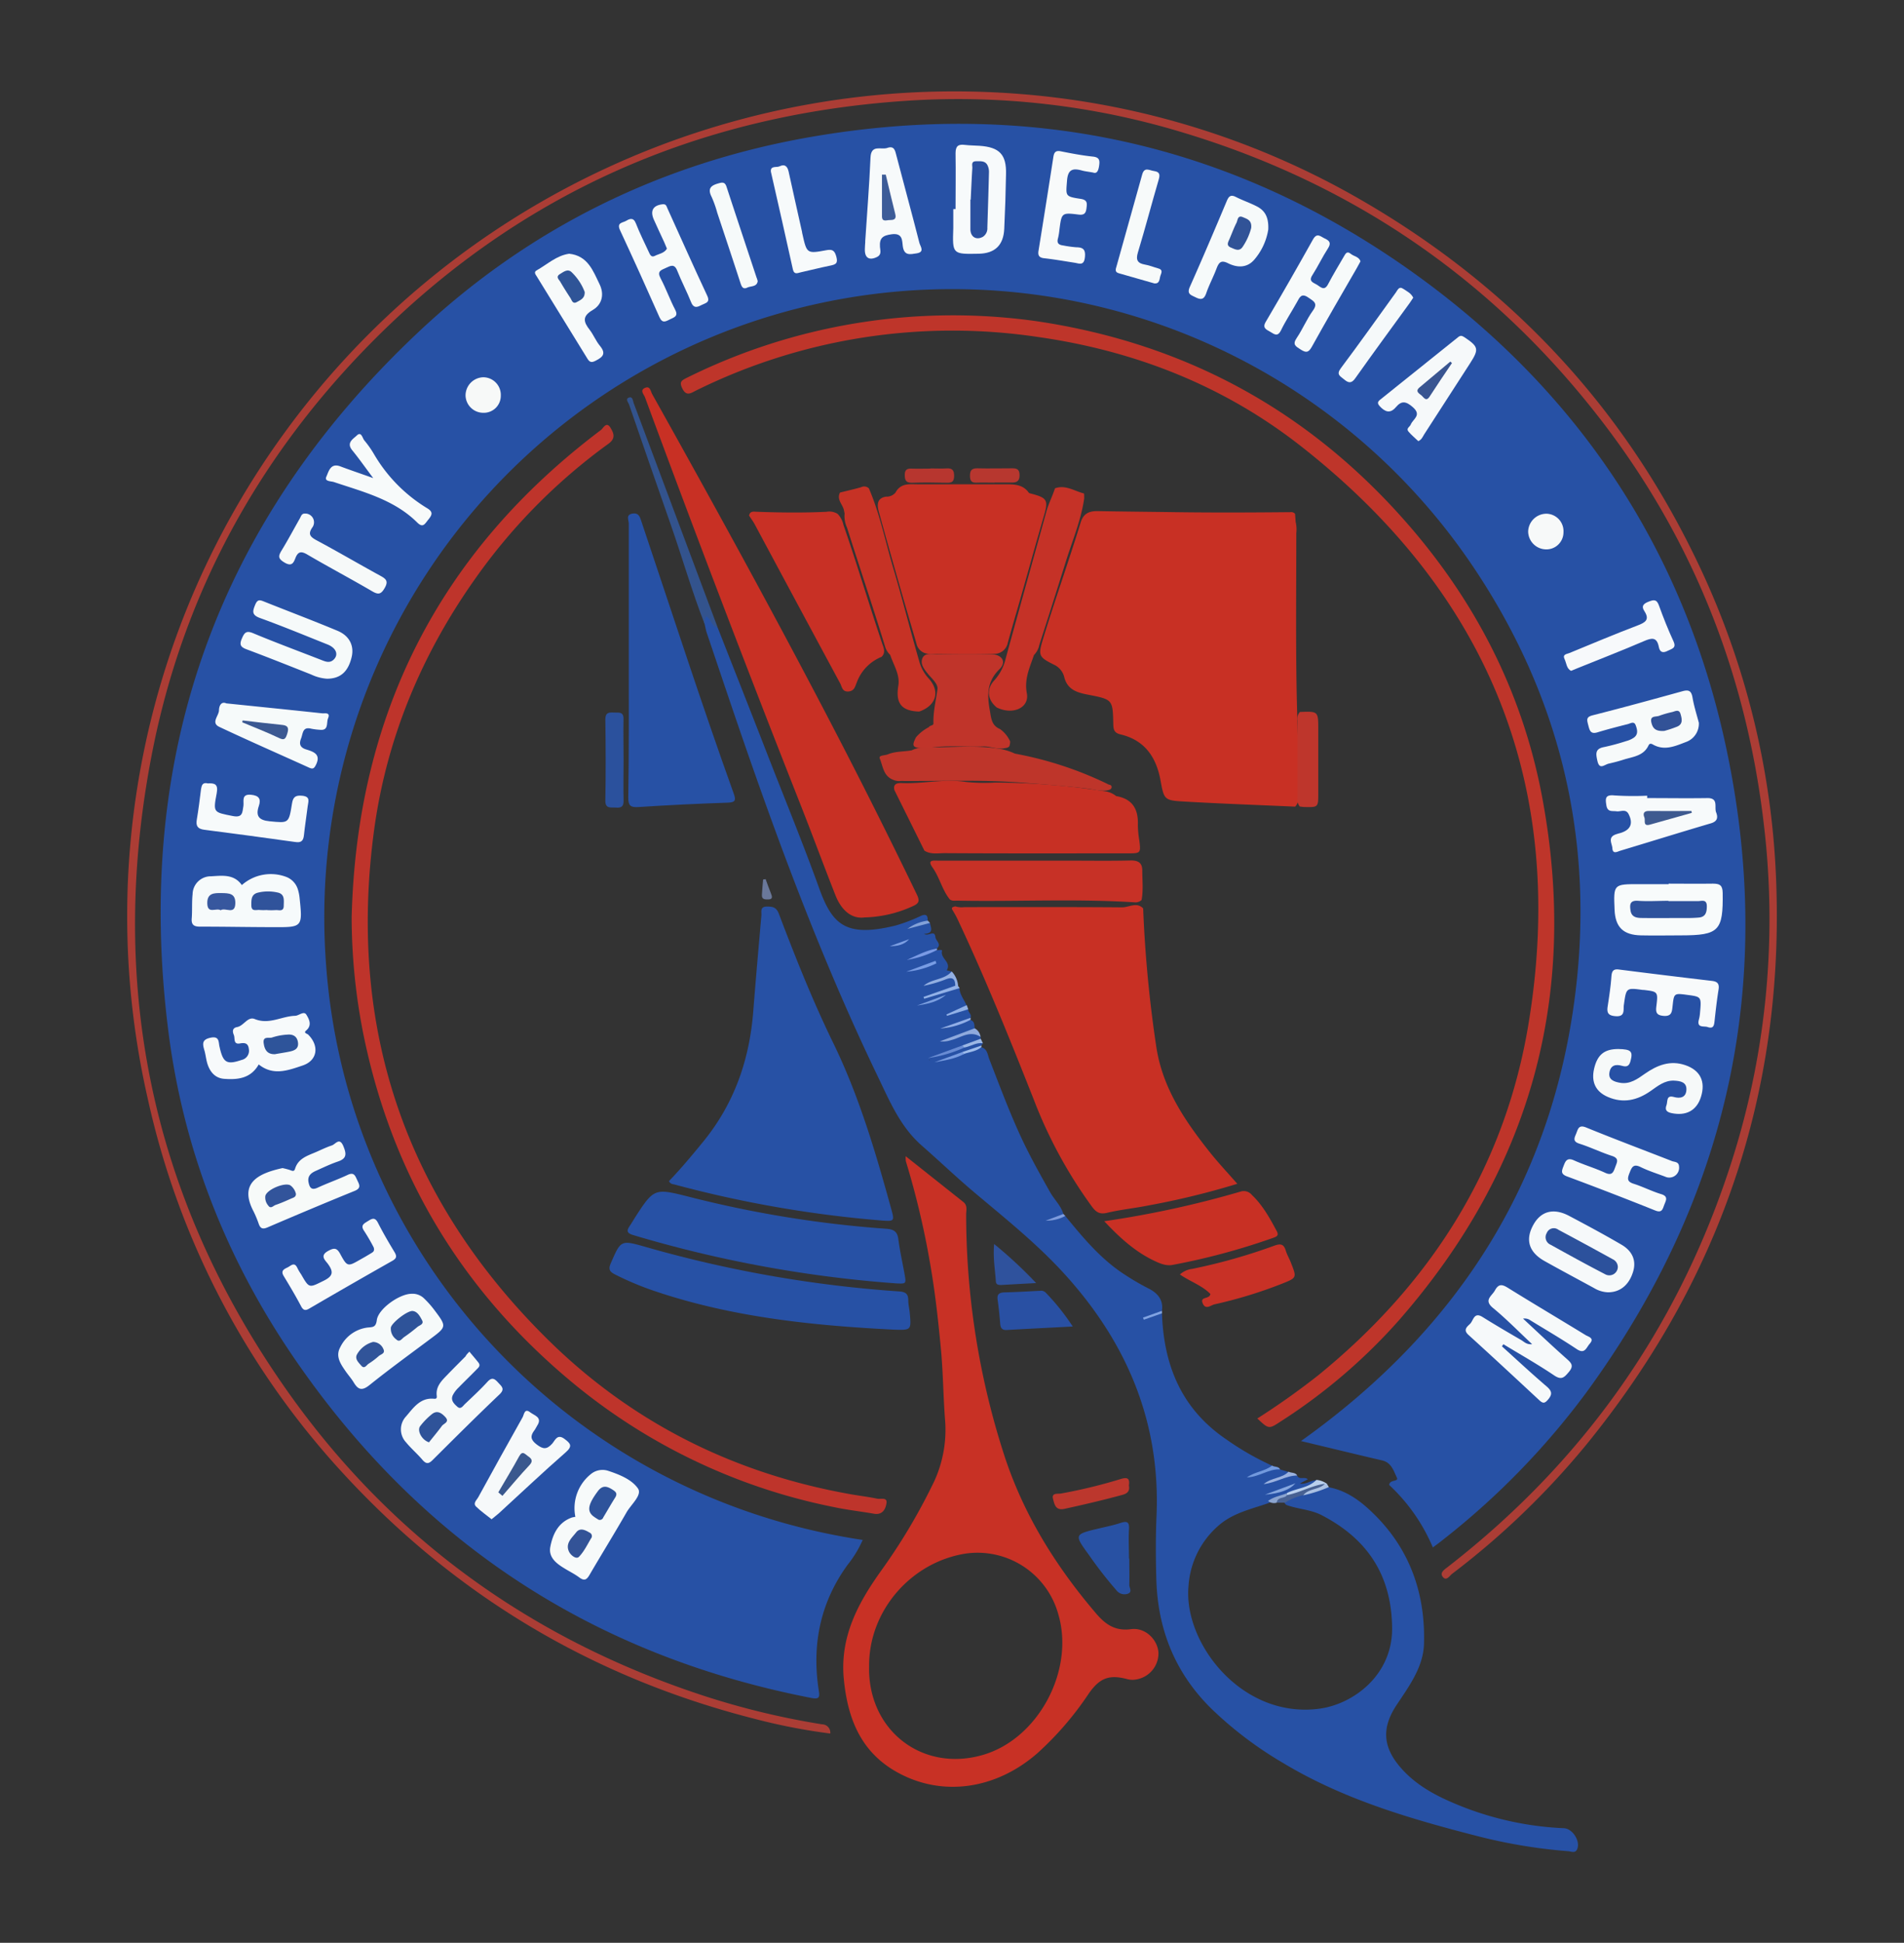 <svg xmlns="http://www.w3.org/2000/svg" id="Layer_1" data-name="Layer 1" viewBox="0 0 503 513"><rect x="0" y="0" width="503" height="513" fill="#333333" stroke="none"/><path d="M378.53,408.61A48,48,0,0,0,367,392.12c.09-1.54,2.64-.74,2-2-.84-1.75-1.42-3.92-3.87-4.49-7-1.62-14-3.34-21.44-5.11,42.41-30.17,67.6-70.41,72.92-122.07,4-38.94-5.07-75.05-26.71-107.72A165.87,165.87,0,0,0,86.15,254.81c5.56,76.35,63.6,140.07,141.76,151.82a29.32,29.32,0,0,1-4,6.58c-7.25,10-9.48,21.15-7.6,33.23.24,1.56.25,2.34-1.89,1.93q-86.64-16.8-136.56-89.53c-18-26.19-29.44-55.2-33.4-86.68C35.33,199.81,57.2,138,110.27,87.94c29.23-27.6,64.21-44.86,103.84-51.76C271.35,26.23,324.35,37.53,371.94,71c44.26,31.16,72.82,73.53,84.09,126.48,13.17,61.85.61,118.75-36.75,169.94a201.7,201.7,0,0,1-38.34,39.37C380.21,407.39,379.46,407.92,378.53,408.61Z" style="fill:#2751a5"></path><path d="M259.66,275.47l-.42.62c-1.41,1.17-3.28,1.22-4.84,2a60.3,60.3,0,0,1-7.27,2.45,65,65,0,0,0,7.56-2.51,44.84,44.84,0,0,1,4.5-1.51c1.67.4,1.71,2,2.16,3.15,2.76,7.11,5.42,14.27,8.66,21.18,2.25,4.78,4.83,9.38,7.44,14,1.11,1.95,2.84,3.52,3.48,5.73-1.14,1.31-2.83,1.17-4,1.75,1.4-.12,2.83-1.24,4.52-1.22,4.78,5.85,9.6,11.65,16.1,15.73a64.6,64.6,0,0,0,5.88,3.4c2.31,1.15,4,3,3.52,5.92-1.24,1.2-3.07,1.08-4.44,1.9a15.41,15.41,0,0,1,4.46-1.25c.47,13.7,5.12,25.18,16.91,33.21a74,74,0,0,0,12.19,7c-1.29,2-3.6,1.82-5.19,2.56,2.38.16,4.43-2.82,7.33-1.55l2.21.65c-1,2.36-3.63,1.44-4.81,2.53a36.62,36.62,0,0,0,4.49-1.49,3.07,3.07,0,0,1,2.63,0c.61,1.11,1.85.12,2.78.88l-2.13,1.15c1.73.29,2.95-.92,4.41-.88.14,1.47-1,1.78-2,2.16-1.77.7-3.6,1.22-5.4,1.86s-3.63,1.3-5.42,2.06c-4.53,1.57-9.25,2.56-13.06,5.89a23.07,23.07,0,0,0-7.93,16c-1.39,14.94,14,35,34.44,32.37,9-1.14,19.46-8.81,19.35-21.33-.13-13.93-6.53-23.54-18.62-29.79-2.94-1.52-6.28-1.58-9.32-2.7-1-.76-.27-1.19.33-1.58a15.59,15.59,0,0,1,4.55-1.59c2.11-.62,4.12-1.67,6.42-1.48,5,.95,8.87,4.06,12.3,7.52,9.26,9.33,13.15,20.95,12.76,33.84-.18,6.06-3.9,11.11-7.2,16.06-4,6-3.74,11.11,1.05,16.61,3.55,4.08,8.1,6.77,13,8.92a83.29,83.29,0,0,0,30.13,7.06c2.36.11,4.52,3.65,3.4,5.71-.51.93-1.53.42-2.28.36a140,140,0,0,1-23.56-3.88c-18-4.61-35.76-9.76-51.84-19.46A99.8,99.8,0,0,1,320,451.17c-9.55-9.41-14.16-20.9-14.52-34.17-.16-5.56-.19-11.14.05-16.7,1.07-24.75-7.8-45.69-24.2-63.77-7.25-8-15.68-14.72-23.91-21.65-4.76-4-9.25-8.31-13.92-12.39-5.68-5-8.43-11.64-11.55-18.13-13.71-28.42-24.87-57.87-35.18-87.65-3.43-9.89-6.75-19.82-10.1-29.73-.23-.7-.34-1.43-.51-2.15s-.74-2,.27-2.43,1.54.72,1.92,1.56c.3.66.5,1.38,1.23,1.73,4.3,10.94,8.62,21.86,12.88,32.81,4.66,12,9.56,23.88,13.93,36,3.46,9.61,7,13.12,20.15,9.91a42.89,42.89,0,0,0,6.73-2.56c1.48-.65,1.84-.07,1.81,1.26-1.56.89-3.39,1.1-5,1.94-.32.21.37.38.08.16-.1-.07-.06-.17.14-.22,1.78-.48,3.34-1.86,5.37-1.27.24,1.25,1.12,2.76-1.55,2.87,1.16.76,2.8-1.19,3,.87.11,1,1.73,1.85.37,3a41.51,41.51,0,0,1-7.9,2.89c3-.62,5.28-2,7.85-2.45.51,0,1.53-.23,1.42.19-.52,2,2.6,3,1.24,5.13l1.28.32c.21,1.19-.8,1.37-1.5,1.61a31.48,31.48,0,0,1-5.39,1.68c1.84-.19,3.5-1.05,5.25-1.56,2.22-.64,2.5-.45,2.76,2.25-2.65,1.12-5.44,1.85-8.28,3,3.25-.75,5.89-2.83,9.24-2.55.12,1.71,1.25,3,1.88,4.5-1,2-3.3,1.43-4.57,2.3,1.52,0,3-1.59,5-1.21,0,.79,1.06,1.33.6,2.25-2.24,1.55-4.89,2-7.32,2.84,2.47-.54,4.8-1.74,7.33-2.31,1.17.36,1,1.38,1.12,2.25-2.19,1.94-5.14,2-7.18,3a36,36,0,0,0,4.41-1.52c1.65-.74,3.15-1.1,4.29.77a.59.59,0,0,1,0,.47c-1.22,1.5-3.22,1.3-4.73,2.15-2.92,1.06-5.86,2.06-8.76,3.19-.29.26.32.46,0,.21-.1-.09-.07-.19.11-.26,3-1.19,6.08-2.15,9.11-3.28C256.45,276,257.85,274.5,259.66,275.47Z" style="fill:#2751a5"></path><path d="M342.15,213c-9.79-.44-19.59-.78-29.37-1.35-5.2-.31-5.26-.47-6.2-5.61-1.13-6.17-4.21-10.61-10.58-12.12-1.63-.39-1.86-1.24-1.89-2.7-.13-6.46-.16-6.52-6.5-7.75-3-.58-5.65-1.27-6.49-4.81a4.9,4.9,0,0,0-2.39-3c-4.34-2.16-4.55-2.45-3.16-7,3.13-10.29,6.76-20.42,9.92-30.7.68-2.19,2-3,4.33-3,6.85.13,13.7.18,20.56.28,10.17.14,20.35.1,30.52,0a1.36,1.36,0,0,1,1.23.43l.15,2.11a8.66,8.66,0,0,1,.18,3c0,13.55-.15,27.1.07,40.64.15,9.26.61,18.52.45,27.78C343,210.58,343.19,211.93,342.15,213Z" style="fill:#c83024"></path><path d="M302,239.87a333.81,333.81,0,0,0,3.47,36.54c1.63,10.8,7.46,19.41,14,27.66,2.29,2.89,4.83,5.58,7.4,8.52a207.5,207.5,0,0,1-23.27,5.68c-3.72.75-7.52,1.12-11.21,2-1.92.44-2.87-.24-3.91-1.64a121.64,121.64,0,0,1-15.36-28.24c-6.33-16-12.78-32-20.12-47.6a24.71,24.71,0,0,0-1.33-2.42c-.55-.87.2-.84.65-1.05a5.69,5.69,0,0,0,2.46.21c13.88,0,27.76-.05,41.65.06C298.32,239.58,300.3,238.11,302,239.87Z" style="fill:#c83024"></path><path d="M219.34,457.75a157.7,157.7,0,0,1-20.12-3.92q-65-16.56-110-66.34a213.36,213.36,0,0,1-50.1-97A216.68,216.68,0,0,1,74.63,115a218.82,218.82,0,0,1,195-90.17,213.39,213.39,0,0,1,90,28c38.55,22.27,68,53.23,87.65,93.22a213,213,0,0,1,22,88.07c1.78,55.44-15.28,104.5-50.26,147.42a210.64,210.64,0,0,1-35.42,34.05c-.66.51-1.45,1.95-2.39.86s.23-1.9,1.15-2.6c35.29-27.35,60.17-62.16,74.25-104.52A210.22,210.22,0,0,0,466,217.91c-4.47-38.71-18.05-73.89-41.52-105-28.69-38-66-64-111.66-77.82a204.36,204.36,0,0,0-73.41-8.47c-55.34,3.68-103,24.8-141.95,64.5C68.4,120.76,49,156,40.61,196.68,28,258.42,39.5,315.69,75.88,367.27c27.51,39,64.58,65.63,110,80.5a206.5,206.5,0,0,0,31.3,7.55A2.19,2.19,0,0,1,219.34,457.75Z" style="fill:#ab3d35"></path><path d="M176.73,311.88c3.08-3.21,6-6.69,8.85-10.18C193.91,291.61,198,279.94,199,267c.66-8.41,1.4-16.81,2.14-25.21.09-1-.45-2.37,1.43-2.41,1.5,0,2.53.15,3.18,1.87,4.4,11.61,9,23.15,14.45,34.31,6.8,14,11.15,28.81,15.26,43.72.87,3.19.81,3.25-2.57,3a306.32,306.32,0,0,1-54.68-9.5C177.7,312.66,177.1,312.67,176.73,311.88Z" style="fill:#2751a5"></path><path d="M332.16,374.56a196,196,0,0,0,16.08-11.4c29.63-24.08,49.15-54.65,55.48-92.32,10.56-62.91-10.31-114.27-60.51-153.39C323,101.73,299.64,92.61,274.32,89a152.83,152.83,0,0,0-90.39,14.1c-1.38.67-2.61,1.72-3.72-.61-.76-1.62-.19-2,1.08-2.65a158.08,158.08,0,0,1,92.73-15q60.24,9,99.64,55.59c17.4,20.6,29,44.16,33.86,70.66q14.31,77.72-37.86,137.44a149.46,149.46,0,0,1-31.38,26.85C335.19,377.41,335.17,377.38,332.16,374.56Z" style="fill:#be352a"></path><path d="M228.41,242.25c-3.46.48-6.15-1.94-7.69-5.82-3.23-8.18-6.26-16.44-9.5-24.61q-21-53.2-40.82-106.89c-.31-.82-1.49-1.92.08-2.54,1.28-.51,1.41.94,1.79,1.64,16.91,30.24,33.61,60.59,49.54,91.36q10.47,20.24,20.37,40.75c.88,1.81.62,2.43-1.19,3.21A32.24,32.24,0,0,1,228.41,242.25Z" style="fill:#c83024"></path><path d="M92.9,242.2c1.34-53.41,23.06-96.44,65.87-128.67.57-.43,1.44-2.38,2.52-.56.83,1.39,1.45,2.77-.55,4.21a152.05,152.05,0,0,0-34.88,35.18c-14.26,20-23.64,42.19-27,66.6-7.17,52.65,8.31,97.89,46.17,135.06,22.2,21.79,49.09,35.15,79.81,40.56,2.28.4,4.58.67,6.85,1.15.9.2,2.72-.45,2.51,1.11s-1,3.28-3.32,2.87c-3.47-.61-7-1-10.42-1.72a156.13,156.13,0,0,1-69.75-33.34c-29.07-24.29-47.44-55-54.85-92.25A158.92,158.92,0,0,1,92.9,242.2Z" style="fill:#be342b"></path><path d="M234.1,131.14a3,3,0,0,0,2.47-1.07c1.41-2.61,3.78-2.19,6-2.19,7.75,0,15.5,0,23.25,0,2.37,0,4.54.14,6,2.27a1.36,1.36,0,0,0,.25.11c4.65,1.2,5,1.68,3.6,6.35-2.4,8.18-4.62,16.41-7,24.59-.84,2.84-1.64,5.7-2.44,8.55a3.58,3.58,0,0,1-3.85,2.89c-5.56,0-11.11,0-16.67,0a3.43,3.43,0,0,1-3.62-2.79q-5.16-17.46-10-35C231.65,133,231.84,131.49,234.1,131.14Z" style="fill:#c83024"></path><path d="M166.11,174.4c0-12.06,0-24.12,0-36.18,0-.87-.87-2.33,1-2.61,1.68-.24,1.95.93,2.34,2.09,8.07,24,15.81,48,24.38,71.83.62,1.71.52,2.36-1.6,2.42q-11.82.39-23.62,1.16c-2.07.12-2.65-.39-2.63-2.53C166.17,198.52,166.11,186.46,166.11,174.4Z" style="fill:#2751a5"></path><path d="M294.86,210.21c4.32.73,5.9,3.46,5.74,7.62A26.18,26.18,0,0,0,301,222c.38,3.16.3,3.32-2.6,3.33-16.28,0-32.57.05-48.85-.05-1.76,0-3.67.39-5.34-.66l-7.93-16c-.44-1.8,1-1.88,2-1.84,5.63.23,11.23-1.2,16.87-.3a49,49,0,0,0,7.76.16,190.73,190.73,0,0,1,28.93,2.3A5.8,5.8,0,0,1,294.86,210.21Z" style="fill:#c73024"></path><path d="M236.84,338.89a324.84,324.84,0,0,1-69.53-12.75c-1.71-.51-1.84-1.13-.95-2.43.52-.77,1-1.58,1.48-2.35,4.87-7.54,5.15-7.6,13.69-5.47a294.88,294.88,0,0,0,52.56,8.57c2,.13,3,.72,3.24,2.8.41,3.11,1.1,6.19,1.66,9.29C239.42,339,239.35,339,236.84,338.89Z" style="fill:#2751a5"></path><path d="M236.1,351.1c-21.23-1.07-42.28-3.22-62.6-10a80.15,80.15,0,0,1-11-4.56c-1.38-.7-1.87-1.31-1.15-2.95,2.69-6.18,2.62-6.2,9.25-4.32A322.23,322.23,0,0,0,237.45,341c1.76.12,2.49.61,2.5,2.35,0,1.1.28,2.2.39,3.3C240.76,351.25,240.75,351.25,236.1,351.1Z" style="fill:#2751a5"></path><path d="M232.9,173.44a11.59,11.59,0,0,0-6.55,6.75c-.46,1.08-.63,2.3-2.25,2.4s-1.67-1.26-2.13-2.12q-11.33-21-22.58-42c-.44-.81-1-1.56-1.5-2.33.28-1.34,1.34-1,2.21-1,6.08.22,12.17.29,18.26,0a4.13,4.13,0,0,1,2.93.56h0a6.06,6.06,0,0,1,1.53,2.89c3.59,10.37,6.73,20.89,10.22,31.29C233.43,171,234.07,172.28,232.9,173.44Z" style="fill:#c83025"></path><path d="M250.91,237.48c-2-2.49-2.67-5.71-4.48-8.31-1.64-2.24.2-1.91,1.45-1.91q17.13,0,34.25,0c5.57,0,11.14.09,16.7-.05,2.09,0,2.94.82,2.94,2.68,0,2.59.29,5.18-.18,7.76a2.37,2.37,0,0,1-1.78.62c-15.59-1-31.19-.16-46.77-.45C252.32,237.79,251.55,238,250.91,237.48Z" style="fill:#c73126"></path><path d="M291.72,322.47a262.54,262.54,0,0,0,36-7.82,2.76,2.76,0,0,1,3,.88c2.87,2.72,4.73,6.13,6.58,9.56.62,1.16-.05,1.45-.92,1.76A177.46,177.46,0,0,1,309.81,334c-1.79.34-3.39-.37-5-1.14C299.84,330.47,295.86,326.87,291.72,322.47Z" style="fill:#c83024"></path><path d="M278.71,128.94c2.78-1,5.11.72,7.61,1.35.14,0,.08.84.11,1.28-.83,5.81-3.14,11.2-4.87,16.75q-3.44,11-7,22a5.2,5.2,0,0,1-1.41,2.65c-1.09,3.27-2.6,6.27-1.88,10.1s-3.68,5.82-7.94,3.75c-2.45-2-2.84-4.85-.62-7.2a13.08,13.08,0,0,0,3-5.83c3.5-12.79,7.09-25.56,10.62-38.34C276.91,133.17,278,131.13,278.71,128.94Z" style="fill:#c53227"></path><path d="M221.92,130.06c1.88-.47,3.78-.89,5.63-1.43a1.74,1.74,0,0,1,2,.34c2.9,6.73,4.31,13.91,6.39,20.89,2.43,8.18,4.5,16.47,6.88,24.66a11,11,0,0,0,2.47,4.58c3.17,3.42,2.06,7.23-2.45,8.79-4.73-.14-6.27-2.21-5.52-6.83.48-2.92-1.27-5.45-2.14-8.12a5,5,0,0,1-1.4-2.36c-3.21-10.45-6.7-20.81-10-31.22a7.31,7.31,0,0,1-.65-3.78l-.23-1.07C222.47,133.05,221,131.83,221.92,130.06Z" style="fill:#c63225"></path><path d="M242,194.67a11.11,11.11,0,0,1,3.39-2.66c.25-.53,1.23-.35,1.21-1-.11-3.06.66-6,1.06-9,.13-1-.62-1.9-1.29-2.69-.36-.42-.75-.81-1.11-1.24-1-1.24-2.2-2.63-1.6-4.21s2.53-1.14,3.92-1.15c4.72-.06,9.44-.11,14.16,0,3,.07,4.26,2.07,2.28,4-3.32,3.28-3.26,6.79-2.53,10.86.37,2.07.43,4,2.71,4.94a8.13,8.13,0,0,1,2.68,3.3c-.14,1.49-.23,1.56-1.73,1.79-1.87.29-3.62-.58-5.47-.51-4.86.19-9.75-.41-14.6.45a6.07,6.07,0,0,1-1.65,0C241.08,197.41,240.84,196.91,242,194.67Z" style="fill:#c0342a"></path><path d="M268.12,199A95.6,95.6,0,0,1,292.57,207c.34.27,1,.16,1.09.69.1.72-.58.87-1.08,1-1.86.34-3.67-.27-5.5-.48-5.6-.65-11.22-1.09-16.84-1.53-10.75-.85-21.51-.38-32.26-.46a3.93,3.93,0,0,1-2.16-.37c-2.44-1-2.59-3.57-3.39-5.53-.42-1,1.47-.77,2.26-1.19,2-.77,4.12-.63,6.17-1h0c2.42-1.22,5.08-.75,7.6-.81,5.15-.1,10.33-.44,15.49.4A14.94,14.94,0,0,1,268.12,199Z" style="fill:#be352a"></path><path d="M319.76,341.68c-2.2-2.25-5.32-3.26-8.05-5.15a5.92,5.92,0,0,1,3.29-1.48,151.25,151.25,0,0,0,21.62-6.11c1.67-.6,2.53-.48,3.06,1.3.34,1.14,1,2.2,1.41,3.32,1.5,3.81,1.51,3.86-2.41,5.41a118.15,118.15,0,0,1-17.79,5.44c-1,.21-2.32,1.54-3.11-.15C316.82,342.21,319.55,343.2,319.76,341.68Z" style="fill:#c83126"></path><path d="M298.34,411.56c0,2.32.06,4.63,0,6.95,0,.79.93,1.92-.5,2.36a2.7,2.7,0,0,1-2.95-1,106.18,106.18,0,0,1-7.17-9.21c-4-5.49-4-5.5,2.66-7.08,1.89-.44,3.8-.84,5.65-1.44,1.65-.53,2.35-.35,2.23,1.63-.16,2.58,0,5.19,0,7.78Z" style="fill:#2851a3"></path><path d="M283.4,350.27c-6.19.33-11.81.6-17.43.92-1.2.07-1.63-.48-1.73-1.6-.18-2.11-.37-4.23-.68-6.33-.22-1.5.38-1.94,1.8-2,3.14-.07,6.28-.26,9.42-.42a1.72,1.72,0,0,1,1.5.51A60.32,60.32,0,0,1,283.4,350.27Z" style="fill:#2950a3"></path><path d="M189.59,165.69c-1.69-.23-1.68-2.25-3-2.93-.64.63-.22,1.41-.42,2.07-3.44-8.79-6-17.86-9.14-26.77q-5.46-15.6-10.84-31.23c-.2-.59-1.11-1.49,0-1.87.94-.33,1,.83,1.2,1.44Q178.5,136,189.59,165.69Z" style="fill:#33538d"></path><path d="M343.41,188c4.86-.19,4.85-.19,4.85,4.64,0,5.63,0,11.25,0,16.87,0,3.68,0,3.68-3.79,3.58a10.3,10.3,0,0,1-1.1-.13,3,3,0,0,1-.6-2.35q0-10.14,0-20.29A2.7,2.7,0,0,1,343.41,188Z" style="fill:#be362c"></path><path d="M164.74,200.76c0,3.52-.09,7,0,10.54.07,1.71-.63,2.08-2.1,1.95-1.31-.12-2.76.42-2.72-1.92.13-7.12.1-14.23,0-21.35,0-1.82.89-1.9,2.23-1.83s2.64-.34,2.57,1.8C164.65,193.55,164.74,197.16,164.74,200.76Z" style="fill:#2b519d"></path><path d="M298.23,392.27c.27,1.37-.31,2.06-1.62,2.43-5.09,1.4-10.22,2.58-15.37,3.72-2.43.54-2.69-1.26-3.05-2.62-.45-1.69,1.27-1.28,2.06-1.42a136.48,136.48,0,0,0,15.64-3.78C297.76,390,298.54,390.24,298.23,392.27Z" style="fill:#bc372d"></path><path d="M273.73,338.8l-9.32.51c-.74,0-1.28-.12-1.33-1-.2-3.09-.78-6.17-.45-9.82A116.29,116.29,0,0,1,273.73,338.8Z" style="fill:#2f529d"></path><path d="M245.8,123.69c1.39,0,2.78.08,4.16,0,1.54-.12,2.11.39,2.1,2s-.7,1.82-2,1.79c-3.06-.07-6.11-.11-9.17,0-1.52,0-1.85-.64-1.87-2s.51-1.8,1.8-1.74c1.66.06,3.33,0,5,0Z" style="fill:#b7362f"></path><path d="M262.71,127.45c-1.57,0-3.14-.06-4.71,0-1.34.07-1.74-.5-1.75-1.79s.34-2,1.85-2c3.14.08,6.29,0,9.43,0,1.26,0,1.8.42,1.82,1.76s-.47,2-1.92,2-3.15,0-4.72,0Z" style="fill:#b7372f"></path><path d="M202.26,232.14c.47,1.29.93,2.58,1.44,3.85.31.79.48,1.47-.71,1.51-.85,0-1.77.07-1.71-1.19s.21-2.71.32-4.07Z" style="fill:#6a789a"></path><path d="M259.05,273.81c-2.81-1.85-5.21.22-7.75.83a6.93,6.93,0,0,1-3,.34l9.19-3.45A3,3,0,0,1,259.05,273.81Z" style="fill:#8ea9dd"></path><path d="M252.35,260.29c0-1.94-.82-2.41-2.67-1.62a33.43,33.43,0,0,1-5.69,1.64c2.19-1.91,5.46-1.52,7.44-3.79a6.3,6.3,0,0,1,1.69,3.85A.48.48,0,0,1,252.35,260.29Z" style="fill:#93afe2"></path><path d="M340.05,394.21c2.52-1.26,5.61-1.27,7.73-3.44a5.71,5.71,0,0,1,2.8,1.05,1.55,1.55,0,0,1-.65.54c-3.26.76-6.28,2.45-9.72,2.54A.42.42,0,0,1,340.05,394.21Z" style="fill:#bad0ed"></path><path d="M252.35,260.29l.77.08.4.54-9.37,2.82-.18-.49Z" style="fill:#92b1e7"></path><path d="M247.49,250.88a26.09,26.09,0,0,1-7.93,2.59c2.61-1.13,5.12-2.54,8-3A.94.94,0,0,1,247.49,250.88Z" style="fill:#7a9ae5"></path><path d="M342.72,389.62c-3,0-5.52,1.88-8.9,2.27,2.2-1.81,4.91-1.5,6.59-3.28C341.14,389,342.19,388.73,342.72,389.62Z" style="fill:#9bb2e0"></path><path d="M256.41,269.28a20.34,20.34,0,0,1-8,2.31l8-2.84A4.69,4.69,0,0,1,256.41,269.28Z" style="fill:#91aee7"></path><path d="M338.2,388c-3-.2-5.47,2-8.8,2.12,2.25-1.58,4.81-1.61,6.66-3.13C336.7,387.44,337.72,387.11,338.2,388Z" style="fill:#7299dd"></path><path d="M350,391.84l.55,0,.52.82a34.36,34.36,0,0,1-6.78,2.18c.08-1.55,1.48-1.31,2.37-1.73C347.77,392.58,349,392.41,350,391.84Z" style="fill:#abc1e3"></path><path d="M255.8,266.5l-5.63,1.74-.14-.37,5.36-2.46C255.53,265.77,255.66,266.14,255.8,266.5Z" style="fill:#91b0e6"></path><path d="M245.71,243.71l-6,1.58a11.36,11.36,0,0,1,5.4-2.19Z" style="fill:#83a1d8"></path><path d="M281.44,321.08a10.74,10.74,0,0,1-5.2,1.25l4.69-1.78Z" style="fill:#7d9bdd"></path><path d="M259.66,275.47c-1.77-.25-3.23.85-4.88,1.14-.55.17-.69-.05-.52-.55l4.83-1.78Z" style="fill:#9cb7e4"></path><path d="M307,346.78l-4.82,1.7-.22-.56,5-1.79C306.94,346.35,307,346.57,307,346.78Z" style="fill:#80a3e2"></path><path d="M254.27,277.78l5-1.69a.5.5,0,0,1-.05.43c-1.27,1.09-2.91,1.23-4.42,1.73C254.21,278.52,254.16,278.24,254.27,277.78Z" style="fill:#9ebceb"></path><path d="M396.78,355.51c3.91,3.53,7.77,7.13,11.78,10.56,1.46,1.24,1.61,2.12.35,3.56-.81.93-1.26,1-2.17.19-6.25-5.81-12.5-11.62-18.82-17.35-1.51-1.38-.24-2.21.47-2.93.86-.85,1-3.19,3.25-1.79,3.38,2.11,6.82,4.12,10.27,6.12.75.44,1.39,1.22,2.85,1.07-3.58-3.35-6.79-6.65-10.32-9.55-2.59-2.13-.29-3.16.51-4.68,1-1.84,2-1.53,3.49-.6,6.77,4.2,13.63,8.26,20.43,12.42.79.48,2.46.79,1.08,2.32-.88,1-1.26,2.81-3.39,1.4-4-2.67-8.17-5.1-12.28-7.62a2.56,2.56,0,0,0-1.92-.44c3.82,3.54,7.59,7.13,11.49,10.58,1.29,1.14,2,1.87.6,3.52-1.22,1.45-1.93,2.21-3.89.88-4.34-2.92-8.91-5.5-13.39-8.22Z" style="fill:#f6f9fa"></path><path d="M63.89,233.71a11.53,11.53,0,0,1,11.85-2.11,5.13,5.13,0,0,1,2.93,3.18,11.38,11.38,0,0,1,.46,2.16c.83,7.91.83,7.93-7,7.88-6.4,0-12.8-.14-19.2-.13-1.61,0-2.42-.39-2.28-2.17.17-2.13,0-4.28.23-6.39a4.81,4.81,0,0,1,4.9-4.74C58.72,231.22,61.82,230.76,63.89,233.71Z" style="fill:#f6fafb"></path><path d="M152,400.53a11.53,11.53,0,0,1,4.33-11.47,4.84,4.84,0,0,1,4.22-.72c3.06,1,6.36,2.32,8,4.72,1.15,1.72-1.85,4.21-3.05,6.32-3.17,5.54-6.56,11-9.76,16.48-.78,1.34-1.4,1.64-2.71.67s-2.69-1.62-4-2.44c-2.14-1.3-4.19-2.94-3.64-5.68.65-3.31,2.06-6.37,5.63-7.68A7.23,7.23,0,0,1,152,400.53Z" style="fill:#f7fafa"></path><path d="M108.69,341.63a4.38,4.38,0,0,1,3.4,1.28,25.16,25.16,0,0,1,2.57,2.89c3.42,4.54,3.38,4.52-1.1,7.85-5.35,4-10.73,7.9-15.92,12.07-2,1.59-3,1.3-4.2-.69-.6-1-1.43-1.93-2.12-2.92-1.32-1.93-2.77-3.94-1.43-6.37a9.31,9.31,0,0,1,7.1-5.18c1.48-.16,2.3,0,2.56-2C99.94,345.61,105.49,341.67,108.69,341.63Z" style="fill:#f6fafa"></path><path d="M440.83,233.33c3.89,0,7.79.06,11.68,0,1.82,0,2.56.41,2.59,2.46.14,10-.94,11.19-11,11.2-3.52,0-7,.08-10.56,0-4.71-.09-6.81-2.16-7-6.76-.29-6.77-.29-6.77,6.5-6.76h7.78Z" style="fill:#f8fbfb"></path><path d="M124,356.91c.83,1,1.61,1.9,2.35,2.83s0,1.41-.49,1.92c-1.55,1.6-3.16,3.13-4.71,4.73a7.54,7.54,0,0,0-1.52,2c-.65,1.37.32,2.3,1.22,3.09s1.47-.28,2-.76c2-1.91,4.07-3.8,5.94-5.86,1.23-1.34,1.93-.75,2.85.26s1.82,1.65.32,3.08c-6,5.7-11.82,11.51-17.67,17.33-1,1-1.66,1.12-2.64,0-1.38-1.63-3-3-4.37-4.66a5,5,0,0,1,0-6.87c1.94-2.26,3.75-5,7.38-4.65.65.06.79-.2.72-.78-.31-2.55,1.4-4.09,2.94-5.69s3.12-3.16,4.68-4.74C123.14,357.82,123.38,357.54,124,356.91Z" style="fill:#f6f9f9"></path><path d="M448.8,190.84a5.12,5.12,0,0,1-3.37,5.08c-2.83,1.08-5.71,2.42-8.77.67-.5-.29-.9-.28-1.14.22-1.34,2.88-4.22,3-6.73,3.82-1.23.39-2.49.72-3.75,1s-2.48,1.78-3.05-.76c-.4-1.81-.63-3.16,1.76-3.6a58.24,58.24,0,0,0,5.89-1.59,6.52,6.52,0,0,0,2-.9c1.22-.89.9-2.14.47-3.29s-1.39-.45-2.09-.28c-2.69.68-5.38,1.37-8,2.17-1.89.57-2.08-.56-2.46-2s-.49-2.08,1.26-2.52c7.89-2,15.74-4.15,23.59-6.32,1.56-.44,2.37-.26,2.7,1.53C447.5,186.4,448.21,188.61,448.8,190.84Z" style="fill:#f7fafa"></path><path d="M74.64,308.44a18.36,18.36,0,0,1,2,.53c.56.21,1.06.46,1.3-.33.84-2.8,3.36-3.48,5.63-4.47,1.35-.59,2.69-1.25,4.09-1.71,1-.33,2.06-2.31,3.09.29.82,2,.82,3.18-1.46,3.95-2,.68-3.93,1.61-5.87,2.48-1.26.56-2.23,1.36-1.91,3,.28,1.37.74,2.21,2.42,1.43,2.6-1.21,5.32-2.15,7.91-3.37,1.72-.82,2,.26,2.55,1.42s1.1,2.07-.71,2.81c-7.7,3.13-15.37,6.36-23,9.63-1.23.52-1.86.35-2.31-.88a27.77,27.77,0,0,0-1.38-3.33C63,312.33,68.33,309.82,74.64,308.44Z" style="fill:#f7faf9"></path><path d="M252.44,55.21c0-4.91.08-9.83,0-14.74,0-1.91.71-2.43,2.45-2.21,1.28.16,2.59.15,3.88.24,5.27.36,7.14,2.3,7,7.51-.08,4.82-.24,9.65-.47,14.46-.21,4.3-2.48,6.44-6.7,6.53-7,.14-7,.14-6.76-6.78,0-1.67,0-3.34,0-5Z" style="fill:#f7fafb"></path><path d="M359.42,69c-.38.69-.68,1.26-1,1.82-4,6.91-8,13.79-11.86,20.75-.87,1.56-1.52,1.63-2.92.74s-2.26-1.32-1.06-3.09c1.56-2.29,2.62-4.93,4.24-7.17,1.46-2,.2-2.51-1.19-3.48-1.86-1.3-2.32,0-3,1.21-1.39,2.51-3,4.92-4.24,7.49-.89,1.78-1.8.94-2.81.35s-2.19-1-1.18-2.66q6.34-10.78,12.45-21.71c1.07-1.92,2-.8,3.09-.29,1.34.61,1.79,1.23.86,2.66-1.46,2.25-2.61,4.71-4.08,7-1.14,1.74.29,2,1.23,2.59s1.92,1.71,2.89-.15c1.33-2.54,2.83-5,4.27-7.48.38-.67.79-1.33,1.68-.59S359,67.76,359.42,69Z" style="fill:#f7fafa"></path><path d="M443.57,308a2.6,2.6,0,0,1-3.7,2.69c-2.17-.81-4.39-1.51-6.47-2.53-1.93-.94-2.33.09-2.91,1.56s-.71,2.29,1.09,2.86c2.47.78,4.81,2,7.28,2.74,1.91.59,1.28,1.62.83,2.76s-.57,2.3-2.43,1.55q-11.6-4.65-23.31-9c-1.74-.65-1.36-1.51-.9-2.71s.87-2.37,2.72-1.54c2.7,1.22,5.57,2.05,8.26,3.29,1.88.88,2.21-.2,2.69-1.51s1.11-2.29-.89-2.94c-2.9-.94-5.67-2.3-8.57-3.22-1.9-.6-1.31-1.57-.85-2.7s.62-2.4,2.62-1.58c7.54,3.08,15.18,5.94,22.77,8.91C442.51,306.83,443.52,306.83,443.57,308Z" style="fill:#f7fafa"></path><path d="M176.19,65.65c-.27-.64-.47-1.15-.7-1.66-.93-2-1.86-4-2.78-6.05-1-2.31-.17-3.73,2.34-4,1-.1,1,.54,1.29,1.11,3.48,7.67,6.9,15.37,10.48,23,.87,1.84-.38,1.93-1.39,2.45s-2.11,1.12-2.83-.65c-1.13-2.83-2.57-5.55-3.69-8.38-.74-1.89-1.75-1.3-3-.72s-2.4.84-1.41,2.71c1.43,2.69,2.45,5.6,3.86,8.3.89,1.7-.17,2-1.29,2.53s-2.06,1.26-2.86-.55q-5.11-11.56-10.43-23c-.91-2,.75-1.9,1.64-2.43s1.91-1,2.56.65c1,2.59,2.27,5.07,3.43,7.6.31.68.65,1.5,1.6,1S175.52,66.87,176.19,65.65Z" style="fill:#f7fafa"></path><path d="M68.35,281.07c-2.08,3.69-5.53,4.09-9.16,3.8-2.28-.18-3.64-1.73-4.34-3.8-.41-1.21-.5-2.54-.87-3.78-.5-1.7-.64-2.82,1.72-3.29s2,1.29,2.3,2.4c.93,4.23,1.88,4.82,5.81,3.49A2.48,2.48,0,0,0,65.74,277c-.16-1.5-1-1.72-2.31-1.48-1.9.36-1.28-1.36-1.65-2.22s-.47-1.86.87-2.1c1.76-.32,2.79-2.87,4.64-2.12,3.8,1.56,7.1-.74,10.65-.85,1,0,2.33-1.39,3-.29s1.61,2.77-.07,4.18c-.78.66.28.81.55,1.08,3,3,2.44,6.84-1.46,8.15S72.17,284.14,68.35,281.07Z" style="fill:#f7fafb"></path><path d="M424.76,341.24a7.67,7.67,0,0,1-3.61-1.1c-4.38-2.39-8.79-4.73-13.14-7.17-4.13-2.33-5.1-5.62-2.95-9.51,2-3.66,5.36-4.57,9.47-2.4,4.65,2.46,9.29,4.95,13.84,7.61,2.94,1.72,3.9,4.24,3.1,7C430.45,339.19,428.09,341.26,424.76,341.24Z" style="fill:#f6f9fa"></path><path d="M86.38,179.22a11.6,11.6,0,0,1-4.17-1.11c-5.68-2.25-11.36-4.52-17.09-6.66-1.61-.6-1.9-1.26-1.23-2.82s1.15-2.2,3-1.42c5.9,2.46,11.89,4.68,17.85,7,1.13.44,2.29,1,3.37,0,1.39-1.29.75-3.07-1.5-4-5.94-2.37-11.85-4.82-17.87-7-2.36-.84-2-1.86-1.28-3.62.53-1.21,1.06-1.24,2.11-.82,6.53,2.61,13.12,5.09,19.61,7.8,3.18,1.33,4.42,4,3.72,6.93C92,177.3,90,179.21,86.38,179.22Z" style="fill:#f6fafa"></path><path d="M59.8,185.73c8.72.9,17,1.73,25.32,2.63.66.07,2.26-.38,1.54,1.34-.48,1.16.26,3.31-2.23,3a16.14,16.14,0,0,1-2.2-.28c-2.34-.6-2.17,1.26-2.69,2.57-.62,1.56-.18,2.45,1.39,2.92,2.08.63,3.94,1.35,2.47,4.18-.46.89-.82,1-1.66.65-7.94-3.6-15.92-7.09-23.8-10.8-2.3-1.09-.12-2.91-.09-4.38C57.88,186.27,58.5,185.15,59.8,185.73Z" style="fill:#f6fafa"></path><path d="M374.68,116.48c-.84-.8-1.77-1.57-2.55-2.47s.32-1.28.56-1.9c.56-1.46,3-2.44.56-4.59-1.83-1.6-3-1.76-4.49,0s-2.85,1.28-4.26-.26c-.73-.8-.53-1.21.16-1.76q10.29-8.24,20.57-16.49c.63-.51,1-.37,1.68.06,3.69,2.48,3.85,3.13,1.48,6.82q-6.11,9.43-12.19,18.87C375.81,115.41,375.54,116.13,374.68,116.48Z" style="fill:#f6f9fa"></path><path d="M129.87,401.17c-1.41-1.14-2.86-2.13-4.09-3.34-.91-.89.14-1.71.55-2.45,3.88-7.07,7.77-14.12,11.73-21.14.37-.64.49-2.53,2-1.31,1,.82,3.33,1.26,1.86,3.51-.25.39-.43.83-.71,1.2-1.15,1.48-1.11,2.5.58,3.79s2.65,1.35,4.08-.21c.73-.8,1.31-2.72,3.24-1.28,1.61,1.21,2.25,1.89.3,3.59-6,5.24-11.79,10.73-17.67,16.11C131.17,400.13,130.59,400.57,129.87,401.17Z" style="fill:#f6f9fa"></path><path d="M435.15,210.74c5.28,0,10.57.08,15.85,0,3.1-.07,1.83,2.39,2.36,3.75s.39,2.39-1.39,2.92c-8,2.35-15.94,4.83-23.92,7.23-.77.24-2,1-2.09-.64-.06-1.2-1.26-2.79.73-3.61a11.41,11.41,0,0,1,1.33-.41c2.74-.81,3.5-2.5,2.23-5-.75-1.5-2.13-.59-3.21-.75s-2.36.3-2.66-1.54-.36-2.91,2.15-2.65a79.92,79.92,0,0,0,8.62.07Z" style="fill:#f7fafb"></path><path d="M228.57,63.79c.48-7.39,1.08-14.78,1.4-22.18.15-3.55,2.79-2,4.41-2.54,1.9-.68,2.1.74,2.43,2,2,7.69,4.12,15.37,6.08,23.08.23.89,1.5,2.41-.73,2.75-1.64.24-3.31.75-3.66-1.9-.2-1.47,0-3.54-2.95-3.14-2.38.32-3.24,1-3.08,3.35.06.88.52,2-.8,2.66-2.08,1-3.27.21-3.19-2.12,0-.65.08-1.3.11-1.95Z" style="fill:#f7fafb"></path><path d="M427.52,277c3.43.06,3.92.62,3.22,3.21-.37,1.33-1,1.57-2.22,1.23-1.65-.47-3-.21-3.34,1.75s1.3,2.46,2.78,2.72c2.63.47,4.63-1,6.6-2.39,3.26-2.27,6.69-3.63,10.69-2.25s5.36,4.38,4.11,8.38c-1.14,3.64-4,5.1-7.84,4.26-1.42-.31-1.68-1-1.26-2.1.35-.93-.15-2.73,1.95-2.14,1.67.47,3.17.13,3.3-1.81.16-2.12-1.58-2.43-3.24-2.51-2.52-.11-4.34,1.44-6.23,2.75-3.51,2.45-7.21,3.31-11.27,1.56-3.23-1.39-4.45-3.95-3.64-7.46C422,278.47,423.86,277,427.52,277Z" style="fill:#f6f9f9"></path><path d="M335.05,60.61a16.09,16.09,0,0,1-3.73,8c-1.92,2.2-4.52,2.09-6.9.9-1.78-.89-2.37-.28-3,1.3-.83,2.25-2,4.4-2.77,6.66-.61,1.7-1.43,1.73-2.88,1-1.25-.61-2.26-.87-1.44-2.72,3.35-7.52,6.58-15.11,9.77-22.7.56-1.33,1.13-1.7,2.47-1,1.73.87,3.59,1.5,5.32,2.38C334,55.47,335.21,57.12,335.05,60.61Z" style="fill:#f6fafa"></path><path d="M150.37,67c4.9.51,6.31,4.52,8,8,1.32,2.66.73,5.39-1.77,6.85-2.85,1.66-2.47,3.14-.8,5.27,1,1.3,1.63,2.93,2.69,4.2,1.64,2,.85,2.92-1.06,3.89-1,.53-1.58.59-2.22-.46-4.45-7.26-8.94-14.5-13.4-21.75-.31-.51-.9-1.15,0-1.63C144.62,69.78,147.05,67.46,150.37,67Z" style="fill:#f7fafa"></path><path d="M98.72,329.38a49.5,49.5,0,0,0-2.49-4.29c-1.1-1.56-.07-2,1-2.67s1.84-1.06,2.62.47c1.34,2.64,2.84,5.2,4.37,7.73.68,1.13.56,1.68-.64,2.35q-10.87,6.15-21.68,12.45c-1,.61-1.67.82-2.36-.5-1.42-2.7-3-5.35-4.57-7.94-.83-1.34-.07-1.81.92-2.27s1.85-1.64,2.68.12c.28.59.62,1.14,1,1.7,2.15,3.73,2.07,3.57,6,1.63,2.34-1.17,2.61-2.26,1.13-4.32-.68-1-2.39-2.22,0-3.53,1.56-.85,2.29-.85,3.19.82,1.84,3.41,2,3.36,5.27,1.47,1-.55,1.94-1.1,2.89-1.68C98.45,330.65,99.05,330.43,98.72,329.38Z" style="fill:#f7f9fa"></path><path d="M54.91,206.86c1.74-.09,2.81.13,2.34,2.6-1,5.19-.79,5,4.16,6,2.69.55,2.6-.85,2.89-2.6.2-1.19-.65-3.25,2-3,2.09.2,2.73,1.07,2.07,3-.87,2.6,0,3.72,2.83,4,5.06.48,5.09.65,5.94-4.68.27-1.69.87-2.24,2.7-2.06,2.23.21,1.6,1.54,1.45,2.75-.31,2.57-.73,5.13-1,7.71-.17,1.51-.77,2-2.34,1.75Q66,220.65,54,219.11c-1.81-.24-2.3-1-2-2.75.45-2.64.77-5.31,1.11-8C53.28,207.36,53.5,206.52,54.91,206.86Z" style="fill:#f7fafb"></path><path d="M288.77,45.56c-1.41-.25-2.25-.33-3-.55-2.37-.64-3.65-.29-3.88,2.67-.31,4.08-.59,4.2,3.58,4.83,1.85.27,1.72,1.19,1.56,2.46s-.53,1.89-2.11,1.69c-4.46-.56-4.47-.46-5.05,4.08a14.73,14.73,0,0,1-.37,2.19c-.35,1.2.12,1.72,1.29,1.87a31.27,31.27,0,0,0,3.57.5c1.93,0,2.47.75,2.24,2.72-.26,2.23-1.52,1.54-2.75,1.35-2.66-.41-5.3-.88-8-1.18-1.38-.15-1.69-.77-1.49-2q2-12.35,3.91-24.68c.18-1.18.53-1.85,1.95-1.56,2.82.56,5.64,1.1,8.49,1.4,1.75.18,1.86,1,1.66,2.4S289.75,45.94,288.77,45.56Z" style="fill:#f8fafa"></path><path d="M449.1,267.56c.4-4.35.4-4.35-3.25-4.84s-3.61-.49-4,3.06c-.16,1.45-.26,2.64-2.37,2.47-1.84-.16-2.1-.9-1.91-2.48.48-3.91.43-3.92-3.3-4.37l-.28,0c-4.41-.6-4.36-.59-5,4-.18,1.22.42,3.13-2.17,2.93-1.9-.14-2.38-.83-2.11-2.56.41-2.66.81-5.32,1-8,.12-1.44.58-1.95,2-1.76q12.27,1.56,24.54,3c1.58.18,2,.85,1.75,2.35-.44,2.75-.75,5.51-1.05,8.27-.12,1.16-.31,2.09-1.81,1.57-1-.35-2.95.35-2.32-2A8.92,8.92,0,0,0,449.1,267.56Z" style="fill:#f8fafb"></path><path d="M98.6,126.25c-2.11-2.81-3.75-5.16-5.56-7.37-1.63-2,.31-3,1.19-3.86,1.23-1.21,1.51.65,2,1.25a26.37,26.37,0,0,1,2.56,3.63,40.71,40.71,0,0,0,14.06,14.3c1.68,1,1.27,1.82.31,3s-1.41,2.28-2.94.77c-6.11-6.05-14.19-8.06-22-10.68-.79-.26-2.6-.13-2-1.43s1.07-3.7,3.69-2.71S95.33,125.07,98.6,126.25Z" style="fill:#f7fafa"></path><path d="M415.06,177.14c-1.23-.59-1.21-2-1.73-3.09-.64-1.31.63-1.34,1.25-1.6,6-2.47,12-5,18-7.28,2.05-.78,3.34-1.5,1.81-3.84-.85-1.29-.2-1.93,1.1-2.44s2.14-.75,2.75.93c1.16,3.22,2.43,6.41,3.86,9.52.83,1.81-.4,1.94-1.47,2.49-1.3.68-2.12.46-2.4-1-.51-2.68-1.89-2.42-3.94-1.53-5.78,2.49-11.66,4.76-17.49,7.12Z" style="fill:#f7f9fb"></path><path d="M80.5,135.61a2.31,2.31,0,0,1,2.06,3.6c-1.31,1.84-.59,2.56,1.09,3.47,5.62,3,11.14,6.25,16.75,9.31,1.5.82,2.32,1.39,1.22,3.29-1,1.74-1.74,1.77-3.37.81-5.59-3.27-11.33-6.3-16.93-9.58-1.66-1-2.57-1-3.3.91-.49,1.27-1,2.21-2.83,1.14s-1.67-1.77-.78-3.24c1.69-2.76,3.21-5.63,4.81-8.44C79.52,136.35,79.66,135.61,80.5,135.61Z" style="fill:#f6f9f9"></path><path d="M304.94,74.83c-3.17-.91-6.28-1.81-9.39-2.68-1.14-.32-.78-1.14-.6-1.78,2.25-8.11,4.55-16.21,6.8-24.31.58-2.07,1.9-1.06,3.09-.9,1.51.21,1.67.9,1.26,2.29-1.87,6.38-3.55,12.82-5.48,19.19-.61,2-.12,2.89,1.88,3.23,1.18.2,2.31.68,3.47,1,1.33.33.85,1.2.59,1.94S306.44,75,304.94,74.83Z" style="fill:#f7fafa"></path><path d="M203.65,45.32c-.15-1.67,1.52-1,2.34-1.42,1.27-.61,2-.06,2.33,1.33,1.16,5.33,2.37,10.65,3.56,16,0,.18.06.37.1.55,1.16,5.2,1.17,5.25,6.36,4.28,1.65-.31,2.19.16,2.62,1.79.48,1.79-.3,2-1.64,2.29-2.62.53-5.22,1.2-7.83,1.78-.75.17-1.65.66-2-.68C207.6,62.64,205.64,54.08,203.65,45.32Z" style="fill:#f7fafb"></path><path d="M373.35,78.61c-.32.47-.61.94-.93,1.39-4.78,6.58-9.61,13.14-14.31,19.78-1,1.47-1.81,1.46-3.05.38-1-.84-2.11-1.23-.84-2.93,4.94-6.58,9.7-13.3,14.54-20,.45-.6.8-1.72,1.89-1S372.77,77.41,373.35,78.61Z" style="fill:#f5f9fa"></path><path d="M200.17,74.23c-.21,1.56-1.77,1.25-2.74,1.71-1.21.58-1.53-.33-1.85-1.31-2-6.17-4.06-12.31-6.1-18.46A28.51,28.51,0,0,0,188,52c-1.28-2.49.14-3.15,2.14-3.67,1-.27,1.47,0,1.8,1,2.62,8,5.29,16,7.94,24C200,73.57,200.06,73.84,200.17,74.23Z" style="fill:#f6fafa"></path><path d="M408.51,135.65a4.6,4.6,0,0,1,4.53,4.87,4.51,4.51,0,0,1-4.82,4.54,4.79,4.79,0,0,1-4.51-4.69A4.84,4.84,0,0,1,408.51,135.65Z" style="fill:#f7f9f9"></path><path d="M127.7,109a4.69,4.69,0,0,1-4.71-4.5,4.81,4.81,0,0,1,4.68-4.88,4.65,4.65,0,0,1,4.63,4.84A4.48,4.48,0,0,1,127.7,109Z" style="fill:#f7f9f8"></path><path d="M339.47,396.79l-2.25,0c.07-1.22.07-1.22,2.73-2,3.47-.62,6.56-2.54,10.08-3-1.57,1.63-4.22,1.18-5.71,3A15.53,15.53,0,0,0,339.47,396.79Z" style="fill:#486192"></path><path d="M254.26,276.06l.52.55a35,35,0,0,1-9.62,2.78Z" style="fill:#688bd3"></path><path d="M334.18,394.67l8.05-3C340.73,393.38,338.28,394.33,334.18,394.67Z" style="fill:#85a7e0"></path><path d="M239.43,256.59l7.71-2.88.24.67A22.41,22.41,0,0,1,239.43,256.59Z" style="fill:#789ce4"></path><path d="M249.9,262.69c-2.15,1.88-4.86,2.41-7.62,2.82Z" style="fill:#7b9fe0"></path><path d="M254.27,277.78l.5.47c-2.42,1.37-5.19,1.74-7.93,2.26Z" style="fill:#779be0"></path><path d="M340,394.8c-.63,1-2.51.34-2.73,2a2.41,2.41,0,0,1-2.26-.47c1.51-1.14,3.39-1.39,5.09-2.08C340,394.41,340,394.6,340,394.8Z" style="fill:#8ba4cf"></path><path d="M235.07,249.85l5.11-1.86C238.83,249.54,237,249.84,235.07,249.85Z" style="fill:#7d9fe3"></path><path d="M239.27,305.31,254.5,317.4c1.18.93.73,2.22.74,3.36a206.61,206.61,0,0,0,9.95,63.16c5.09,15.83,13.63,29.52,24.31,42.05,2.42,2.84,5,4.8,9.27,4.22,3.76-.51,7,2.68,7.27,6.16a7,7,0,0,1-5.82,7.11,5.29,5.29,0,0,1-2.47-.09c-4.76-1.26-7.27-.27-10.15,3.87A83.37,83.37,0,0,1,274,463c-11.26,9.8-25.89,11.64-37.87,4.46-9-5.42-12.24-14.08-13.21-24.1-1.07-11.07,3.71-20,9.78-28.49A156.08,156.08,0,0,0,246.87,391a32.58,32.58,0,0,0,2.77-16.41c-.44-5.87-.49-11.78-1-17.64-.73-7.79-1.56-15.58-2.92-23.29a220.07,220.07,0,0,0-6.4-27A6.32,6.32,0,0,1,239.27,305.31Zm-9.66,136.47c.66,15.88,14.53,26,29.83,21.68,14.78-4.14,24.43-22.24,20.2-37a22.14,22.14,0,0,0-24.51-16.23c-14.37,2.23-25.55,15-25.53,29.56C229.6,440.48,229.58,441.13,229.61,441.78Z" style="fill:#c83125"></path><path d="M70.55,240.29a13.78,13.78,0,0,1-1.93,0c-.87-.11-2.2.53-2.22-1.19,0-1.4-.1-2.88,1.65-3.37a11.33,11.33,0,0,1,5.18-.08c2.07.38,1.74,2.05,1.73,3.5,0,1.73-1.34,1.07-2.21,1.17a20.18,20.18,0,0,1-2.2,0Z" style="fill:#30539b"></path><path d="M58.29,240.36c-1.16-.74-3.45,1.12-3.53-1.79-.07-2.75,1.77-2.78,3.75-2.75s3.68.06,3.66,2.61C62.15,241.77,59.52,239.5,58.29,240.36Z" style="fill:#37579e"></path><path d="M158.2,401.32a13,13,0,0,1-1.53-1c-1.67-1.39-1.25-3.17,1.25-6.54,1.3-1.76,2.56-1.3,4-.36.81.53,1.23,1,.61,2-1.09,1.72-2.09,3.49-3.14,5.23A1,1,0,0,1,158.2,401.32Z" style="fill:#2e539b"></path><path d="M156.29,406c-1,1.57-1.89,3.6-3.34,5.08-.74.76-2.18-.43-2.62-1.34-1.06-2.2.75-3.65,1.88-5.11,1-1.27,2.34-.67,3.51.05A1,1,0,0,1,156.29,406Z" style="fill:#335397"></path><path d="M108.93,346.17c1.3.08,1.95,1.29,2.55,2.4s-.62,1.34-1.19,1.81c-1.13.94-2.3,1.85-3.52,2.68-.61.41-1.18,1.5-2.08.62a3.47,3.47,0,0,1-1.43-3.14C103.47,349.34,107.42,346.19,108.93,346.17Z" style="fill:#2e5399"></path><path d="M98.55,354.35a3,3,0,0,1,2.75,1.92c.54,1.14-.7,1.32-1.24,1.81a19.86,19.86,0,0,1-2.65,2c-.6.38-1.13,1.55-2,.5-.72-.83-1.72-1.75-1.11-2.92A6.89,6.89,0,0,1,98.55,354.35Z" style="fill:#315499"></path><path d="M440.79,237.94c2.59,0,5.18,0,7.76,0,1,0,2.35-.58,2.36,1.34,0,1.56-.29,2.82-2.07,3a33,33,0,0,1-3.59.12c-3.79,0-7.58.05-11.37,0-1.43,0-2.87-.16-3.13-2-.22-1.51-.2-2.7,2-2.54,2.67.19,5.36,0,8,0Z" style="fill:#2e529c"></path><path d="M113.33,380.85c-1.93-.62-3.19-3.09-2.34-4.25a18.3,18.3,0,0,1,3.07-3.15c1.4-1.16,2.6-.35,3.6.75,1.19,1.31-.43,1.66-.92,2.33C115.66,378,114.47,379.41,113.33,380.85Z" style="fill:#2f5399"></path><path d="M439.69,193c-2.43.18-3.08-.79-3.42-2.18-.47-1.91,1.14-1.48,2-1.79a27,27,0,0,1,3.44-1c.8-.17,1.86-.9,2.26.52.36,1.24.69,2.65-.9,3.32A30.36,30.36,0,0,1,439.69,193Z" style="fill:#325297"></path><path d="M78.18,315.26c0,.89-.75,1-1.3,1.25-1.34.6-2.7,1.2-4.09,1.67-.59.2-1.27,1.13-1.92.16a3.26,3.26,0,0,1-.77-2.56c.4-1.69,5.14-3.66,6.62-2.77A3.83,3.83,0,0,1,78.18,315.26Z" style="fill:#32549b"></path><path d="M256.44,52.72c.14-2.77.25-5.54.43-8.31.05-.7-.43-1.82,1-1.83,1.19,0,2.5-.19,3.09,1.24a4,4,0,0,1,.31,1.61c-.12,4.89-.28,9.79-.43,14.69a2.66,2.66,0,0,1-1.15,2.39c-1.76,1-3.32.07-3.33-2V52.72Z" style="fill:#2a509f"></path><path d="M72.66,278.36c-2,.08-2.76-1.11-3-2.89-.28-2,1.46-1.22,2.24-1.52a15.6,15.6,0,0,1,4-.75c1.43-.14,2.56.38,2.81,2s-.77,2.15-2,2.43S74,278.11,72.66,278.36Z" style="fill:#2e549a"></path><path d="M427.4,334.5a2.25,2.25,0,0,1-3.39,1.95c-4.85-2.5-9.62-5.14-14.39-7.78a2.15,2.15,0,0,1-1-3.08,2,2,0,0,1,3.07-.87q7.21,3.84,14.38,7.8A2.3,2.3,0,0,1,427.4,334.5Z" style="fill:#2c519c"></path><path d="M64.1,190.24c3.49.4,7,.84,10.46,1.18,1.56.15,1.77.88,1.35,2.22s-.7,2-2.27,1.2c-3.15-1.5-6.42-2.76-9.64-4.11Z" style="fill:#3c5992"></path><path d="M383.58,95.87c-2,2.95-4,5.9-5.91,8.86-.94,1.43-1.54.2-2.12-.3s-1.8-1.06-.55-2.12l8.14-6.83Z" style="fill:#395591"></path><path d="M131.64,394.06c1.84-3.16,3.76-6.29,5.51-9.51.88-1.61,1.53-.59,2.32-.05s1.54,1.17.43,2.35c-2.48,2.63-4.79,5.41-7.17,8.14Z" style="fill:#3a588e"></path><path d="M446.94,214.64l-11.06,3.11c-1.93.53-1.16-1.17-1.46-1.89-.43-1-.2-1.74,1.19-1.72,3.75.05,7.5,0,11.24,0Z" style="fill:#3e5a90"></path><path d="M234,46.11c.84,3.48,1.64,7,2.52,10.44.38,1.48-.56,1.55-1.52,1.56-.8,0-2,.59-2-1,0-3.66,0-7.31,0-11Z" style="fill:#3d5c98"></path><path d="M330.54,60.2a16.16,16.16,0,0,1-2.33,5.09c-.88,1.18-2,.51-3,.09-1.34-.54-.77-1.41-.41-2.25.62-1.44,1.15-2.92,1.86-4.31.34-.67.26-2.11,1.73-1.46C329.46,57.83,330.76,58.15,330.54,60.2Z" style="fill:#315397"></path><path d="M154.46,77.08c.08,1.63-1,2.09-2,2.64-1.18.7-1.39-.44-1.79-1.06-.91-1.39-1.8-2.79-2.63-4.22-.36-.63-1.32-1.32-.13-2.06.94-.57,2-1.44,3-.6A14.13,14.13,0,0,1,154.46,77.08Z" style="fill:#2f5497"></path></svg>